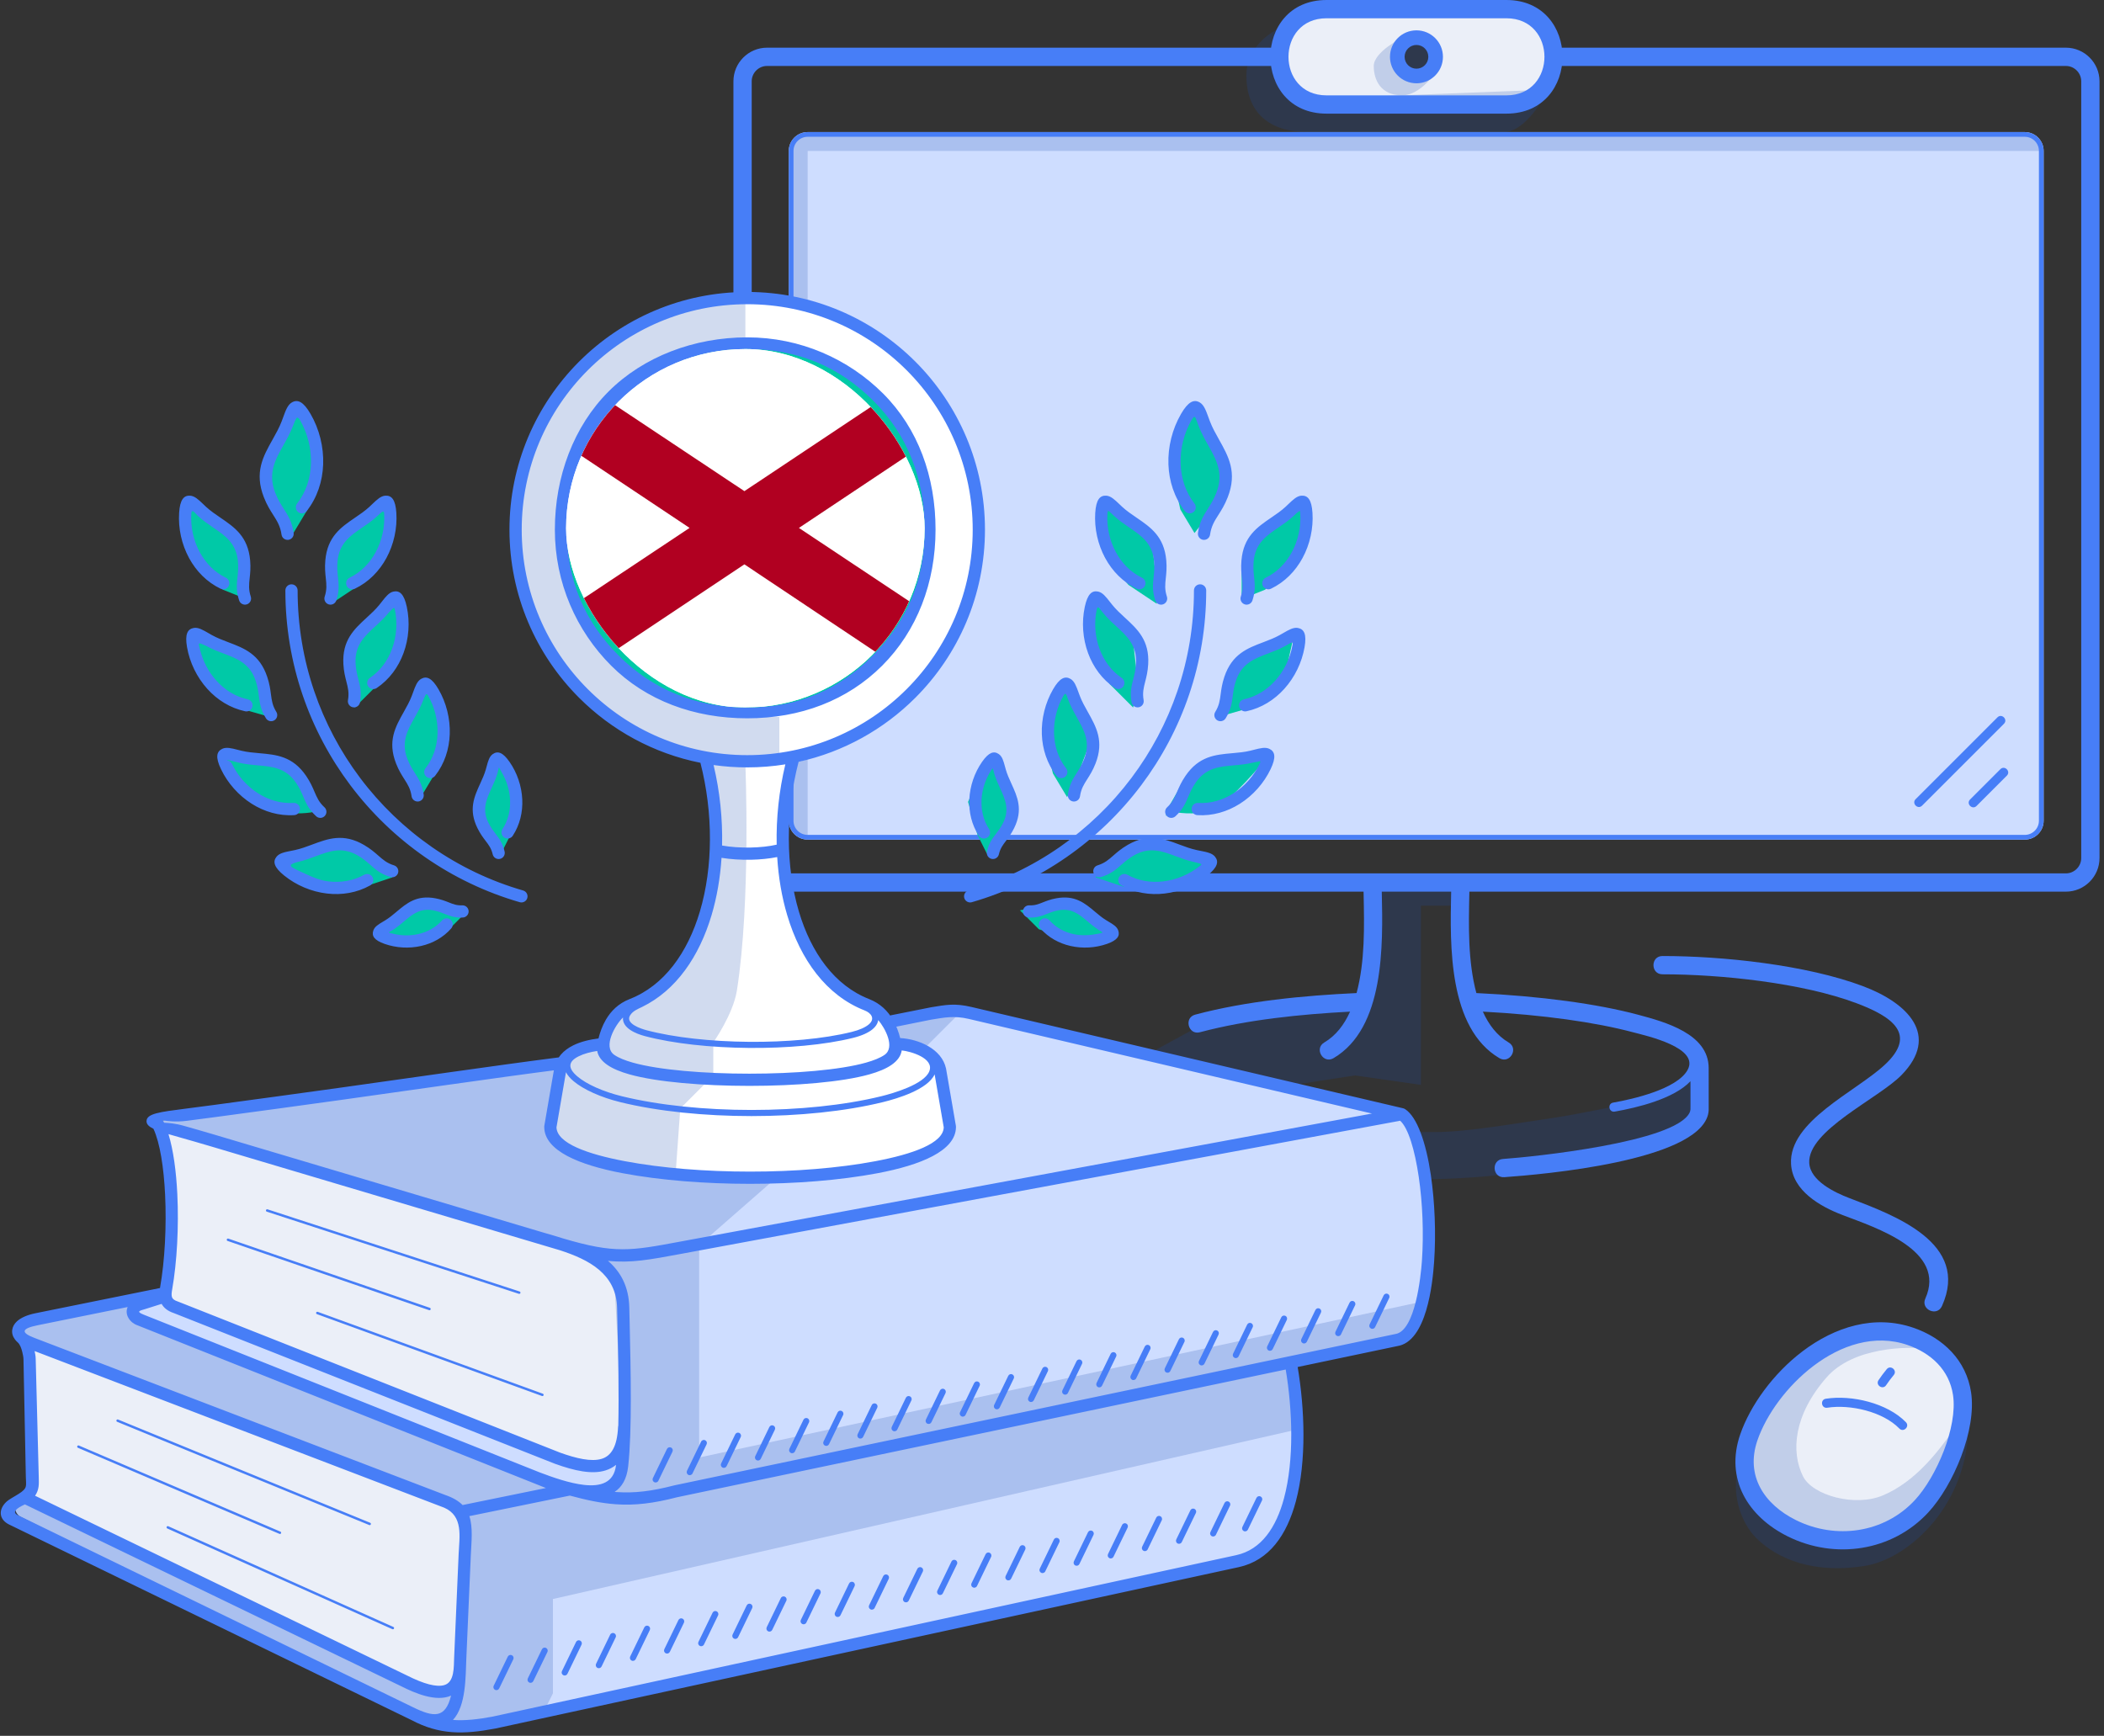<svg width="223" height="184" viewBox="0 0 223 184" fill="none" xmlns="http://www.w3.org/2000/svg">
<rect x="0" y="0" width="223" height="184" fill="#333333" stroke="none"/>
<path d="M83.602 16C83.602 14.895 84.497 14 85.602 14H214.602C215.706 14 216.602 14.895 216.602 16V87C216.602 88.105 215.706 89 214.602 89H85.602C84.497 89 83.602 88.105 83.602 87V16Z" fill="#CEDDFF"/>
<path d="M101.462 107.083C101.224 107.028 100.977 107.017 100.735 107.051L15.602 119L61.539 132.337C61.907 132.443 62.235 132.653 62.487 132.94L65.107 135.934C65.426 136.299 65.602 136.767 65.602 137.251V152.681C65.602 153.481 65.125 154.204 64.389 154.52L62.863 155.174C62.376 155.383 61.825 155.389 61.332 155.192L17.627 137.71C17.283 137.573 16.909 137.533 16.544 137.596L3.059 139.921C2.767 139.971 2.508 140.14 2.344 140.386C1.962 140.959 2.206 141.738 2.847 141.99L47.334 159.501C48.099 159.802 48.602 160.54 48.602 161.362V177.146C48.602 177.964 48.104 178.699 47.344 179.003L46.92 179.173C46.399 179.381 45.813 179.361 45.308 179.117L3.217 158.797C2.839 158.615 2.391 158.658 2.055 158.91C1.387 159.411 1.48 160.439 2.227 160.812L44.405 181.902C44.536 181.967 44.673 182.018 44.815 182.053L48.156 182.889C48.449 182.962 48.755 182.968 49.051 182.906L131.519 165.622C131.899 165.542 132.248 165.354 132.523 165.079L135.673 161.928C135.953 161.649 136.143 161.293 136.22 160.906L137.542 154.299C137.581 154.101 137.591 153.898 137.57 153.697L136.785 146.245C136.68 145.246 137.331 144.325 138.307 144.091L148.056 141.751C148.709 141.594 149.24 141.121 149.469 140.49L150.999 136.283C151.067 136.095 151.107 135.899 151.117 135.699L151.583 126.376C151.595 126.127 151.561 125.879 151.483 125.643L149.395 119.38C149.209 118.822 148.787 118.374 148.24 118.156L146.745 117.557C146.649 117.519 146.551 117.488 146.451 117.465L101.462 107.083Z" fill="#CEDDFF"/>
<path fill-rule="evenodd" clip-rule="evenodd" d="M139.602 1L136.602 2.5L135.102 7L137.102 10L141.102 11.5H160.602L164.102 8.5L164.602 4.5L162.102 1H139.602ZM148.602 4.5L150.102 4L152.102 5V7.5L149.602 8L148.102 6.5L148.602 4.5Z" fill="#EBEFF8"/>
<path d="M203.102 142L199.102 141L193.102 143L186.602 149.5L184.602 155L186.602 160L192.102 163H199.102L204.102 159.5L207.602 152.5L208.102 147L206.102 143.5L203.102 142Z" fill="#EBEFF8"/>
<path d="M16.602 119.5L17.602 123.5L18.102 131L17.602 137.5L19.102 139L60.602 155H64.102L66.102 153L65.602 137L63.102 133.5L54.602 130.5L16.602 119.5Z" fill="#EBEFF8"/>
<path d="M2.602 142L3.102 145V158V159L45.102 179H48.102L49.102 161.5L48.102 159.5L2.602 142Z" fill="#EBEFF8"/>
<g style="mix-blend-mode:multiply" opacity="0.2">
<path d="M145.602 7C145.602 5.5 148.602 4 148.602 4H151.102L152.602 7C152.602 7 150.935 9.933 148.792 10.1L164.102 9.5C164.102 9.5 162.07 13.71 159.602 14H214.602L216.102 15L216.602 16H85.602V32.5L83.602 32V16L84.602 14.5L86.102 14H138.602C134.602 14 132.102 12 132.102 8C132.102 4.5 135.602 3 135.602 3L136.102 8.5L138.602 10.5L148.602 10.108C146.367 10.108 145.602 8.5 145.602 7Z" fill="#1B49AD"/>
<path d="M85.602 89V80.5L83.602 81V87L84.602 88.5L85.602 89Z" fill="#1B49AD"/>
<path d="M150.602 96H154.602V93.5H145.602V100L144.602 106L135.102 107L127.602 108.5L122.102 111.5L137.102 115L143.602 114L150.602 115V96Z" fill="#1B49AD"/>
<path d="M177.102 116L179.602 113L180.102 118L179.102 119.5C175.268 120.667 166.602 123.2 162.602 124C158.602 124.8 153.268 125 151.102 125L150.102 120H152.102C155.602 120 161.102 119 164.602 118.5C167.402 118.1 174.102 116.667 177.102 116Z" fill="#1B49AD"/>
<path d="M193.602 146C196.402 142.8 202.102 142.667 204.602 143L200.102 140.5L193.602 142L188.602 147C187.768 148.333 185.802 151.7 184.602 154.5C183.102 158 184.602 161.5 186.102 163C187.602 164.5 191.102 167 197.602 166C202.102 165.308 208.102 160 208.602 152L208.102 151L207.102 151.5C205.435 153.833 203.102 157 199.602 158.5C196.602 159.786 192.102 158.5 191.102 156.5C189.798 153.892 190.102 150 193.602 146Z" fill="#1B49AD"/>
</g>
<path d="M83.852 16C83.852 15.034 84.635 14.25 85.602 14.25H214.602C215.568 14.25 216.352 15.034 216.352 16V87C216.352 87.966 215.568 88.75 214.602 88.75H85.602C84.635 88.75 83.852 87.966 83.852 87V16Z" stroke="#477EF7" stroke-width="0.5"/>
<path d="M199.903 146.839C199.545 147.363 198.747 146.818 199.105 146.294C199.375 145.897 199.667 145.502 199.975 145.133C200.383 144.646 201.124 145.266 200.717 145.754C200.425 146.102 200.159 146.464 199.903 146.839ZM193.664 149.222C193.037 149.319 192.889 148.366 193.517 148.269C196.251 147.841 200.03 148.728 202.001 150.753C202.444 151.209 201.752 151.882 201.308 151.427C199.558 149.628 196.088 148.843 193.664 149.222ZM190.345 161.133C194.558 163.223 199.705 162.527 202.953 159.016C205.234 156.552 207.506 151.273 206.998 147.877C206.599 145.209 204.661 143.431 202.191 142.576C198.669 141.356 195.075 142.618 192.219 144.78C189.401 146.914 187.213 149.949 186.272 152.664C184.965 156.437 186.997 159.471 190.345 161.133ZM184.448 152.036C185.505 148.986 187.937 145.596 191.054 143.237C194.452 140.664 198.658 139.31 202.819 140.752C205.977 141.846 208.406 144.207 208.913 147.597C209.508 151.574 207.045 157.434 204.369 160.326C200.541 164.462 194.467 165.335 189.49 162.866C185.248 160.761 182.811 156.763 184.448 152.036ZM176.204 103.278C174.93 103.278 174.93 101.34 176.204 101.34C182.639 101.34 191.472 102.286 197.449 104.533C202.211 106.323 205.648 109.758 201.535 113.963C199.094 116.457 191.559 119.841 191.76 123.288C191.871 125.181 194.481 126.417 195.997 126.995C200.812 128.83 208.83 131.769 205.826 138.445C205.303 139.605 203.54 138.81 204.062 137.65C206.352 132.561 198.838 130.149 195.308 128.804C192.937 127.9 189.997 126.245 189.83 123.394C189.564 118.843 196.698 115.731 199.774 112.861C203.225 109.643 200.593 107.78 196.768 106.342C191.026 104.183 182.39 103.278 176.204 103.278ZM203.72 85.398C203.27 85.848 202.585 85.163 203.035 84.713L211.71 76.038C212.16 75.588 212.845 76.272 212.395 76.723L203.72 85.398ZM209.49 85.433C209.04 85.883 208.355 85.198 208.805 84.748L212.017 81.536C212.467 81.085 213.152 81.77 212.702 82.221L209.49 85.433ZM140.594 0H159.664C167.589 0 167.589 12.046 159.664 12.046H140.594C132.669 12.046 132.669 0 140.594 0ZM150.129 3.216C151.679 3.216 152.936 4.473 152.936 6.023C152.936 7.573 151.679 8.83 150.129 8.83C148.579 8.83 147.322 7.573 147.322 6.023C147.322 4.473 148.579 3.216 150.129 3.216ZM150.129 4.766C149.435 4.766 148.872 5.329 148.872 6.023C148.872 6.717 149.435 7.28 150.129 7.28C150.824 7.28 151.386 6.717 151.386 6.023C151.386 5.329 150.824 4.766 150.129 4.766ZM159.664 1.937H140.594C135.22 1.937 135.22 10.109 140.594 10.109H159.664C165.038 10.109 165.038 1.937 159.664 1.937Z" fill="#477EF7"/>
<path d="M173.102 109.427C169.092 108.357 163.534 107.573 157.166 107.235C157.789 108.624 158.668 109.779 159.901 110.506C160.995 111.147 160.019 112.812 158.925 112.171C153.491 108.971 153.683 100.184 153.804 94.645L153.806 94.517H146.452L146.455 94.645C146.576 100.183 146.767 108.971 141.333 112.171C140.24 112.812 139.263 111.147 140.357 110.506C141.591 109.779 142.469 108.624 143.093 107.235C137.877 107.511 132.222 108.077 127.172 109.422C125.943 109.746 125.451 107.877 126.68 107.553C132.09 106.112 138.194 105.528 143.781 105.267C144.68 101.909 144.601 98.22 144.527 94.755L144.521 94.517H83.429V92.58H218.962C219.853 92.58 220.586 91.847 220.586 90.956V8.616C220.586 7.725 219.853 6.992 218.962 6.992H165.102C163.827 6.992 163.827 5.054 165.102 5.054H218.962C220.923 5.054 222.524 6.655 222.524 8.616V90.956C222.524 92.917 220.923 94.517 218.962 94.517H155.737L155.732 94.756C155.658 98.221 155.579 101.91 156.478 105.267C163.312 105.587 169.302 106.412 173.594 107.557C176.459 108.322 181.097 109.583 181.1 113.21L181.103 117.127C181.103 117.496 181.126 117.794 181.03 118.162C179.745 123.089 163.545 124.493 159.435 124.783C158.166 124.873 158.03 122.943 159.299 122.853C162.491 122.628 177.493 121.097 179.071 117.957C179.198 117.705 179.173 117.489 179.173 117.219L179.171 114.61C177.402 116.48 173.554 117.41 171.141 117.832C170.514 117.942 170.348 116.988 170.975 116.879C173.037 116.518 177.703 115.463 178.853 113.439C180.212 111.047 174.478 109.794 173.102 109.427Z" fill="#477EF7"/>
<path d="M77.735 31.907V8.616C77.735 6.655 79.336 5.054 81.297 5.054H134.719C135.994 5.054 135.994 6.992 134.719 6.992H81.297C80.405 6.992 79.672 7.725 79.672 8.616V31.907H77.735Z" fill="#477EF7"/>
<path d="M72.602 32.5L78.602 31.5L84.102 32L89.602 34L95.602 38L100.102 43.5L103.102 49.5L103.602 57.5L102.102 65.5L98.102 71.5L91.602 77.5L84.102 80.5L83.102 88V93.5L84.602 98.5L87.102 103L91.102 106L93.602 107.5L94.602 110.5H96.102L99.102 112L100.602 119.5L98.102 122.5L87.102 124.5H71.602L62.602 123L59.102 121.5L58.102 119.5L59.102 113.5L60.602 111.5L63.602 110.5L65.602 107.5L67.602 106.5L72.102 102L75.102 95.5L75.602 87.5L74.602 80.5L65.602 77L57.602 69L54.602 59.5L55.102 51.5L57.602 43.5L61.102 39.5L67.102 34.5L72.602 32.5Z" fill="white"/>
<path d="M99.102 56C99.102 67.046 90.423 76 79.102 76C67.78 76 59.102 67.046 59.102 56C59.102 44.954 67.78 36 79.102 36C90.423 36 99.102 44.954 99.102 56Z" fill="#00C9A7"/>
<path d="M49.602 96.5L45.102 95.5L41.602 97.5L40.602 99L43.102 100L47.602 98.5L49.102 97L49.602 96.5Z" fill="#00C9A7"/>
<path d="M53.102 90.5L54.102 88.5L55.102 85L53.102 80.5L52.102 81.5L50.602 86.5L53.102 90.5Z" fill="#00C9A7"/>
<path d="M44.602 73L42.102 78.5L43.602 82.5L44.602 84.5L46.102 82L47.102 78L45.602 73.5L44.602 73Z" fill="#00C9A7"/>
<path d="M37.602 75L40.102 72.5L42.602 68V64H41.602L37.602 68L37.102 72.5L37.602 75Z" fill="#00C9A7"/>
<path d="M35.102 64L38.102 62L40.602 59L41.102 53.5L39.102 54.5L35.602 57.5L35.102 62V64Z" fill="#00C9A7"/>
<path d="M31.102 56.5L32.602 54L33.602 49.5L32.602 45L31.602 43.5L30.602 44.5L28.102 50L29.102 54L31.102 56.5Z" fill="#00C9A7"/>
<path d="M26.102 63.5L23.602 62.5L20.102 58.5L19.602 54L20.102 53L24.602 56.5L26.102 60V63.5Z" fill="#00C9A7"/>
<path d="M28.602 76L25.102 75L21.602 72L20.602 67.5L22.102 68L26.602 70L28.602 76Z" fill="#00C9A7"/>
<path d="M34.102 86.5L33.602 86C32.935 86.167 31.202 86.4 29.602 86C28.002 85.6 24.935 82.167 23.602 80.5L24.602 80L30.102 81L32.102 82.5L34.102 86V86.5Z" fill="#00C9A7"/>
<path d="M41.602 93L38.602 94L32.602 93.5L30.102 91.5L32.602 90.5L36.102 89.5L39.102 90.5L41.602 93Z" fill="#00C9A7"/>
<path d="M108.102 96.5L112.602 95.5L116.102 97.5L117.102 99L114.602 100L110.102 98.5L108.602 97L108.102 96.5Z" fill="#00C9A7"/>
<path d="M104.602 90.5L103.602 88.5L102.602 85L104.602 80.5L105.602 81.5L107.102 86.5L104.602 90.5Z" fill="#00C9A7"/>
<path d="M113.102 73L115.602 78.5L114.102 82.5L113.102 84.5L111.602 82L110.602 78L112.102 73.5L113.102 73Z" fill="#00C9A7"/>
<path d="M120.102 75L117.602 72.5L115.102 68V64H116.102L120.102 68L120.602 72.5L120.102 75Z" fill="#00C9A7"/>
<path d="M122.602 64L119.602 62L117.102 59L116.602 53.5L118.602 54.5L122.102 57.5L122.602 62V64Z" fill="#00C9A7"/>
<path d="M126.602 56.5L125.102 54L124.102 49.5L125.102 45L126.102 43.5L127.102 44.5L129.602 50L128.602 54L126.602 56.5Z" fill="#00C9A7"/>
<path d="M131.602 63.5L134.102 62.5L137.602 58.5L138.102 54L137.602 53L133.102 56.5L131.602 60V63.5Z" fill="#00C9A7"/>
<path d="M129.102 76L132.602 75L136.102 72L137.102 67.5L135.602 68L131.102 70L129.102 76Z" fill="#00C9A7"/>
<path d="M123.602 86.5L124.102 86C124.768 86.167 126.502 86.4 128.102 86C129.702 85.6 132.768 82.167 134.102 80.5L133.102 80L127.602 81L125.602 82.5L123.602 86V86.5Z" fill="#00C9A7"/>
<path d="M116.102 93L119.102 94L125.102 93.5L127.602 91.5L125.102 90.5L121.602 89.5L118.602 90.5L116.102 93Z" fill="#00C9A7"/>
<g style="mix-blend-mode:multiply" opacity="0.2">
<path d="M78.999 31.5V36L71.602 37.5L65.102 41.5L61.602 46.5L59.102 53.5L59.602 60.5L62.102 66.5L66.602 72L74.102 75.5L79.602 76H82.602V80.5L78.999 81C78.999 81 79.602 95.5 78.102 105C77.704 107.515 75.602 110.5 75.602 110.5V114L72.102 117.5L71.602 124.5L70.44 124.355L70.602 125H82.102L74.102 132V154.5L150.602 138L149.102 142L136.602 144.5L137.602 151.5L58.602 169.5V179.5L57.602 181.5L49.102 183.5L44.602 182L0.602 161V159.5L2.602 159L44.602 179H48.102L49.102 161L46.602 159L2.602 142L1.602 140.5L15.602 137.5L14.102 139L24.602 143.5L61.102 158L64.602 157.5L66.102 154.5L65.102 135.5L62.602 133L16.102 119L58.602 112.5L59.39 112.988L59.602 112L63.602 110.5L65.102 107.5L69.102 105L72.602 101.5L75.602 94.5V87.5L74.602 80L69.102 78.5L61.102 73L56.102 65L54.602 57L55.102 50L59.102 42L65.102 36L72.602 32.5L78.999 31.5Z" fill="#1B49AD"/>
<path d="M97.602 111.5L101.602 107.5L100.602 107L94.102 108L94.602 110.5L97.602 111.5Z" fill="#1B49AD"/>
</g>
<path d="M148.723 117.483C148.792 117.5 148.857 117.527 148.916 117.565L148.92 117.566C150.21 118.396 151.15 121.153 151.652 124.548C152.073 127.402 152.21 130.749 152 133.759C151.834 136.12 151.199 142.223 148.086 142.692L137.539 144.906C138.281 149.312 138.497 154.854 137.344 159.155C136.396 162.69 134.53 165.416 131.296 166.119L52.484 183.233L52.464 183.236C50.787 183.549 49.33 183.712 47.928 183.611C46.399 183.5 45.042 183.081 43.695 182.373L0.995 161.616L0.994 161.617C-0.097 161.097 -0.207 160.063 0.64 159.229C0.944 158.931 1.525 158.647 2.005 158.336C2.938 157.732 2.758 157.555 2.738 156.546L2.489 144.092C2.484 143.843 2.426 143.586 2.367 143.335C2.269 142.914 2.121 142.531 1.902 142.32C1.895 142.313 1.888 142.306 1.881 142.299C1.764 142.196 1.666 142.091 1.586 141.984C1.34 141.656 1.248 141.311 1.296 140.963C1.341 140.632 1.512 140.328 1.796 140.065C2.199 139.692 2.866 139.387 3.739 139.21L16.956 136.533C16.96 136.514 16.963 136.494 16.967 136.475C17.47 133.627 17.66 129.962 17.5 126.653C17.36 123.754 16.956 121.15 16.264 119.654C15.773 119.417 15.526 119.168 15.53 118.844C15.54 118.047 16.893 117.874 19.662 117.521C20.445 117.421 21.366 117.304 22.553 117.143H22.555C27.052 116.544 31.503 115.928 35.91 115.319C42.128 114.459 52.484 112.944 59.263 112.08C59.617 112.035 59.941 112.286 59.986 112.641C60.03 112.995 59.779 113.319 59.425 113.364C52.84 114.203 42.395 115.73 36.088 116.603C31.81 117.194 27.489 117.792 22.725 118.426C21.69 118.567 20.682 118.696 19.824 118.805C18.564 118.966 17.709 118.818 17.244 118.765C17.282 118.808 17.316 118.856 17.343 118.909C17.36 118.942 17.376 118.976 17.392 119.01C17.837 119.032 18.54 119.072 19.493 119.342C20.412 119.602 21.526 119.918 22.784 120.292L57.484 130.622C57.649 130.67 57.737 130.696 57.824 130.721C58.426 130.895 59.052 131.075 59.68 131.276C65.171 132.904 66.829 132.595 72.066 131.618C72.357 131.564 72.66 131.507 72.975 131.449L145.415 118.038L102.677 108.007C101.126 107.643 100.123 107.855 98.682 108.087C98.539 108.11 94.83 108.87 94.677 108.893C93.832 109.016 93.645 107.732 94.489 107.609C94.712 107.575 98.483 106.805 98.682 106.773C100.268 106.514 101.175 106.322 102.973 106.744L148.717 117.48L148.723 117.483ZM128.253 56.672C128.202 57.026 127.874 57.273 127.519 57.222C127.165 57.172 126.919 56.844 126.969 56.489C127.138 55.312 127.554 54.659 128.028 53.914C128.319 53.456 128.636 52.959 128.915 52.246C129.726 50.173 128.921 48.74 128.068 47.223C127.698 46.563 127.319 45.89 127.026 45.119C126.973 44.979 126.914 44.818 126.859 44.664C126.669 44.145 126.615 43.977 126.296 44.529C125.488 45.924 125.074 47.573 125.134 49.191C125.19 50.694 125.657 52.166 126.6 53.374C126.82 53.655 126.77 54.062 126.489 54.282C126.207 54.502 125.8 54.452 125.58 54.17C124.46 52.736 123.905 51.001 123.84 49.236C123.771 47.377 124.247 45.482 125.174 43.879C125.932 42.57 126.541 42.301 127.156 42.657C127.601 42.914 127.814 43.5 128.076 44.223C128.125 44.356 128.175 44.495 128.239 44.662C128.493 45.331 128.85 45.966 129.2 46.589C130.206 48.38 131.157 50.072 130.123 52.718C129.803 53.534 129.447 54.094 129.119 54.609C128.727 55.225 128.383 55.765 128.253 56.672ZM105.872 90.556C105.792 90.905 105.444 91.123 105.096 91.044C104.747 90.964 104.529 90.616 104.608 90.267C104.815 89.368 105.174 88.898 105.582 88.361C105.825 88.042 106.089 87.695 106.327 87.211C107.021 85.796 106.53 84.719 106.01 83.58C105.77 83.056 105.526 82.52 105.357 81.934C105.222 81.462 105.3 81.243 104.977 81.772C104.417 82.691 104.081 83.731 104.031 84.79C103.981 85.874 104.227 86.96 104.831 87.882C105.028 88.182 104.944 88.584 104.644 88.781C104.344 88.977 103.942 88.893 103.746 88.593C102.985 87.432 102.675 86.078 102.737 84.735C102.803 83.319 103.283 81.913 104.086 80.76C104.799 79.736 105.341 79.572 105.863 79.935C106.227 80.189 106.356 80.662 106.514 81.245C106.546 81.366 106.581 81.492 106.606 81.579C106.753 82.092 106.972 82.572 107.187 83.042C107.838 84.468 108.453 85.815 107.488 87.779C107.188 88.39 106.888 88.785 106.612 89.147C106.294 89.565 106.016 89.931 105.872 90.556ZM114.468 84.406C114.418 84.761 114.089 85.007 113.735 84.957C113.38 84.906 113.134 84.578 113.184 84.224C113.336 83.169 113.707 82.586 114.13 81.922C114.385 81.521 114.662 81.086 114.906 80.463C115.608 78.668 114.906 77.419 114.163 76.097C113.835 75.513 113.5 74.916 113.239 74.23C113.193 74.109 113.141 73.966 113.091 73.829C113.044 73.698 112.957 73.332 112.732 73.721C112.026 74.939 111.665 76.38 111.717 77.793C111.766 79.104 112.173 80.387 112.995 81.439C113.215 81.721 113.165 82.127 112.883 82.347C112.601 82.567 112.195 82.517 111.975 82.236C110.976 80.957 110.482 79.41 110.423 77.839C110.362 76.184 110.785 74.497 111.611 73.071C112.307 71.868 112.878 71.626 113.463 71.965C113.879 72.206 114.072 72.735 114.308 73.387C114.351 73.503 114.395 73.624 114.451 73.773C114.673 74.358 114.987 74.916 115.295 75.463C116.192 77.059 117.039 78.568 116.113 80.935C115.829 81.661 115.512 82.159 115.221 82.617C114.88 83.153 114.581 83.623 114.468 84.406ZM121.212 74.223C121.273 74.576 121.037 74.912 120.684 74.974C120.331 75.035 119.995 74.799 119.933 74.446C119.75 73.399 119.922 72.73 120.117 71.966C120.236 71.505 120.364 71.004 120.402 70.339C120.512 68.413 119.457 67.444 118.34 66.418C117.846 65.964 117.341 65.5 116.882 64.931C116.82 64.855 116.716 64.722 116.616 64.594C116.534 64.489 116.334 64.166 116.242 64.604C115.95 65.981 116.054 67.462 116.543 68.789C116.996 70.021 117.781 71.115 118.888 71.858C119.185 72.057 119.264 72.459 119.065 72.756C118.866 73.053 118.464 73.132 118.167 72.933C116.819 72.028 115.868 70.711 115.325 69.236C114.753 67.683 114.631 65.948 114.973 64.335C115.262 62.974 115.73 62.567 116.391 62.708C116.86 62.807 117.208 63.251 117.636 63.798C117.702 63.882 117.772 63.971 117.891 64.119C118.286 64.608 118.757 65.04 119.218 65.464C120.566 66.703 121.841 67.873 121.696 70.41C121.651 71.191 121.505 71.761 121.371 72.286C121.213 72.9 121.075 73.44 121.212 74.223ZM123.679 63.246C123.79 63.587 123.603 63.953 123.263 64.063C122.922 64.174 122.557 63.988 122.446 63.647C122.113 62.635 122.187 61.949 122.27 61.168C122.321 60.695 122.376 60.181 122.318 59.515C122.15 57.594 120.967 56.788 119.715 55.934C119.165 55.558 118.602 55.175 118.06 54.672C117.877 54.502 117.81 54.439 117.747 54.379C117.521 54.187 117.406 53.991 117.377 54.439C117.286 55.846 117.601 57.297 118.275 58.538C118.901 59.692 119.836 60.662 121.039 61.239C121.361 61.393 121.498 61.779 121.344 62.101C121.19 62.424 120.803 62.56 120.481 62.406C119.018 61.704 117.888 60.538 117.139 59.157C116.348 57.7 115.977 56.001 116.083 54.358C116.173 52.969 116.577 52.499 117.251 52.542C117.732 52.573 118.139 52.962 118.64 53.44C118.772 53.566 118.909 53.697 118.938 53.724C119.393 54.145 119.925 54.508 120.446 54.863C121.96 55.896 123.39 56.872 123.612 59.403C123.68 60.18 123.617 60.766 123.559 61.305C123.491 61.938 123.432 62.494 123.679 63.246ZM132.744 63.647C132.633 63.988 132.268 64.174 131.927 64.063C131.587 63.953 131.4 63.587 131.511 63.246C131.758 62.494 131.699 61.938 131.631 61.305C131.573 60.766 131.511 60.18 131.579 59.403C131.8 56.872 133.23 55.896 134.744 54.863C135.265 54.508 135.798 54.145 136.252 53.724C136.282 53.696 136.418 53.566 136.55 53.44C137.051 52.962 137.458 52.573 137.939 52.542C138.613 52.499 139.017 52.969 139.107 54.358C139.213 56.001 138.842 57.7 138.051 59.157C137.302 60.538 136.172 61.704 134.709 62.406C134.387 62.56 134 62.424 133.846 62.101C133.692 61.779 133.829 61.393 134.151 61.239C135.354 60.662 136.289 59.692 136.915 58.538C137.589 57.297 137.904 55.846 137.813 54.439C137.784 53.991 137.784 54.158 137.443 54.379C137.38 54.439 137.312 54.503 137.13 54.672C136.588 55.175 136.025 55.558 135.475 55.934C134.223 56.788 133.04 57.594 132.872 59.515C132.814 60.181 132.869 60.695 132.92 61.168C133.003 61.949 133.077 62.635 132.744 63.647ZM129.904 76.143C129.716 76.447 129.317 76.541 129.013 76.353C128.709 76.165 128.615 75.767 128.803 75.463C129.218 74.792 129.29 74.237 129.373 73.605C129.443 73.07 129.519 72.489 129.769 71.744C130.578 69.333 132.197 68.72 133.91 68.071C134.492 67.851 135.086 67.626 135.64 67.316C135.8 67.226 135.9 67.168 135.997 67.112C136.597 66.764 137.084 66.481 137.555 66.563C138.223 66.679 138.507 67.231 138.269 68.6C137.986 70.225 137.229 71.791 136.12 73.021C135.066 74.189 133.694 75.058 132.106 75.397C131.756 75.472 131.412 75.248 131.338 74.898C131.263 74.547 131.487 74.203 131.838 74.129C133.142 73.85 134.277 73.127 135.156 72.153C136.103 71.103 136.749 69.767 136.99 68.382C137.067 67.942 136.93 68.125 136.646 68.233C136.51 68.312 136.367 68.395 136.274 68.447C135.643 68.8 134.998 69.045 134.367 69.284C132.949 69.821 131.61 70.328 130.997 72.155C130.786 72.783 130.718 73.299 130.657 73.772C130.555 74.551 130.466 75.234 129.904 76.143ZM124.58 86.528C124.316 86.77 123.906 86.753 123.664 86.49C123.422 86.226 123.439 85.816 123.702 85.574C124.284 85.039 124.504 84.526 124.754 83.941C124.966 83.445 125.196 82.905 125.64 82.254C127.071 80.153 128.795 80 130.62 79.839C131.248 79.784 131.89 79.727 132.49 79.582C132.666 79.54 132.78 79.51 132.889 79.482C133.56 79.31 134.104 79.17 134.538 79.377C135.147 79.669 135.27 80.276 134.671 81.53C133.959 83.017 132.806 84.32 131.406 85.203C130.076 86.042 128.521 86.508 126.903 86.406C126.545 86.383 126.274 86.075 126.296 85.718C126.319 85.361 126.627 85.089 126.984 85.112C128.317 85.196 129.607 84.807 130.716 84.107C131.912 83.353 132.896 82.241 133.503 80.972C133.718 80.519 133.51 80.731 132.794 80.841C132.073 81.014 131.395 81.074 130.731 81.133C129.221 81.266 127.795 81.392 126.71 82.985C126.338 83.532 126.134 84.009 125.946 84.448C125.637 85.172 125.366 85.806 124.58 86.528ZM116.707 92.966C116.365 93.069 116.004 92.876 115.9 92.534C115.797 92.192 115.99 91.831 116.332 91.728C117.08 91.499 117.502 91.128 117.982 90.706C118.385 90.352 118.823 89.967 119.51 89.567C121.704 88.29 123.325 88.896 125.041 89.538C125.622 89.755 126.216 89.977 126.842 90.11C126.949 90.133 127.1 90.163 127.243 90.191C127.924 90.325 128.475 90.433 128.779 90.81C129.203 91.335 129.052 91.937 127.969 92.81C126.686 93.845 125.084 94.523 123.438 94.716C121.879 94.9 120.276 94.649 118.859 93.857C118.547 93.684 118.434 93.29 118.608 92.977C118.782 92.665 119.176 92.552 119.489 92.726C120.654 93.376 121.986 93.581 123.291 93.428C124.695 93.263 126.062 92.684 127.157 91.8C127.526 91.56 127.292 91.57 126.573 91.379C125.87 91.229 125.223 90.987 124.589 90.751C123.169 90.22 121.827 89.718 120.159 90.689C119.593 91.018 119.2 91.363 118.839 91.68C118.251 92.198 117.735 92.651 116.707 92.966ZM109.041 97.26C108.684 97.245 108.407 96.943 108.422 96.586C108.438 96.228 108.74 95.951 109.097 95.967C109.677 95.993 110.064 95.839 110.505 95.664C110.898 95.507 111.326 95.337 111.937 95.223C113.931 94.851 114.978 95.734 116.086 96.668C116.444 96.969 116.81 97.277 117.231 97.536C117.372 97.623 117.437 97.662 117.498 97.698C117.984 97.987 118.378 98.222 118.519 98.625C118.722 99.207 118.437 99.667 117.321 100.057C116.094 100.486 114.726 100.565 113.454 100.273C112.243 99.996 111.114 99.382 110.267 98.415C110.032 98.146 110.059 97.737 110.328 97.501C110.597 97.266 111.006 97.293 111.241 97.562C111.897 98.312 112.784 98.79 113.743 99.01C114.625 99.213 115.553 99.148 116.439 98.972C117.099 98.841 116.854 98.853 116.339 98.505C115.952 98.245 115.6 97.948 115.254 97.657C114.387 96.926 113.568 96.236 112.171 96.497C111.682 96.588 111.317 96.733 110.981 96.867C110.402 97.097 109.893 97.299 109.041 97.26ZM126.546 62.587C126.546 62.229 126.837 61.938 127.196 61.938C127.554 61.938 127.845 62.229 127.845 62.587C127.845 70.331 125.283 77.479 120.961 83.231C116.536 89.119 110.263 93.541 103.002 95.636C102.659 95.734 102.301 95.535 102.203 95.192C102.105 94.849 102.304 94.491 102.647 94.393C109.631 92.377 115.666 88.122 119.926 82.455C124.083 76.924 126.546 70.044 126.546 62.587ZM31.122 56.489C31.173 56.844 30.926 57.172 30.572 57.222C30.217 57.273 29.889 57.026 29.839 56.672C29.709 55.765 29.364 55.225 28.973 54.609C28.645 54.094 28.288 53.534 27.969 52.718C26.934 50.072 27.885 48.38 28.892 46.589C29.241 45.967 29.598 45.331 29.853 44.662C29.916 44.495 29.967 44.356 30.015 44.223C30.277 43.501 30.491 42.914 30.935 42.657C31.55 42.301 32.16 42.57 32.917 43.879C33.845 45.482 34.32 47.377 34.251 49.236C34.186 51.001 33.632 52.736 32.511 54.17C32.291 54.452 31.884 54.502 31.603 54.282C31.321 54.062 31.271 53.655 31.491 53.374C32.435 52.166 32.902 50.694 32.957 49.191C33.017 47.573 32.603 45.924 31.796 44.529C31.442 44.001 31.393 44.332 31.065 45.119C30.772 45.89 30.394 46.564 30.023 47.223C29.171 48.74 28.365 50.173 29.176 52.246C29.455 52.959 29.772 53.456 30.063 53.914C30.537 54.659 30.953 55.312 31.122 56.489ZM53.483 90.267C53.563 90.616 53.345 90.964 52.996 91.044C52.647 91.124 52.299 90.905 52.219 90.556C52.075 89.931 51.797 89.565 51.479 89.148C51.203 88.785 50.903 88.39 50.603 87.779C49.638 85.815 50.254 84.468 50.904 83.042C51.119 82.572 51.338 82.092 51.486 81.579C51.511 81.492 51.545 81.366 51.578 81.246C51.736 80.662 51.864 80.189 52.228 79.935C52.75 79.572 53.292 79.736 54.005 80.76C54.808 81.913 55.288 83.319 55.354 84.735C55.417 86.078 55.106 87.432 54.346 88.593C54.15 88.893 53.748 88.977 53.448 88.781C53.148 88.584 53.064 88.182 53.26 87.882C53.864 86.96 54.111 85.874 54.06 84.79C54.012 83.757 53.694 82.727 53.159 81.839C52.765 81.185 52.947 81.193 52.734 81.934C52.565 82.521 52.321 83.056 52.082 83.58C51.561 84.719 51.07 85.796 51.765 87.211C52.003 87.695 52.267 88.042 52.509 88.361C52.918 88.898 53.276 89.368 53.483 90.267ZM44.907 84.224C44.957 84.578 44.711 84.906 44.356 84.957C44.002 85.007 43.674 84.761 43.623 84.406C43.511 83.623 43.212 83.153 42.87 82.617C42.579 82.159 42.262 81.661 41.978 80.935C41.052 78.567 41.9 77.059 42.797 75.463C43.104 74.916 43.418 74.357 43.64 73.773C43.697 73.624 43.741 73.503 43.783 73.387C44.02 72.735 44.212 72.206 44.628 71.965C45.213 71.626 45.784 71.868 46.481 73.071C47.306 74.497 47.73 76.184 47.668 77.839C47.61 79.41 47.116 80.957 46.117 82.236C45.897 82.517 45.49 82.567 45.208 82.347C44.927 82.127 44.877 81.721 45.097 81.439C45.919 80.387 46.325 79.104 46.374 77.793C46.427 76.38 46.065 74.94 45.359 73.721C45.159 73.353 45.064 73.768 44.853 74.23C44.592 74.916 44.256 75.513 43.928 76.097C43.185 77.419 42.484 78.668 43.186 80.463C43.429 81.086 43.707 81.521 43.961 81.922C44.385 82.586 44.756 83.169 44.907 84.224ZM38.158 74.446C38.097 74.799 37.76 75.035 37.407 74.974C37.054 74.912 36.818 74.576 36.88 74.223C37.017 73.44 36.878 72.901 36.721 72.286C36.586 71.761 36.44 71.191 36.395 70.41C36.251 67.873 37.525 66.703 38.873 65.464C39.334 65.04 39.806 64.608 40.2 64.12C40.32 63.971 40.389 63.883 40.455 63.798C40.883 63.251 41.231 62.807 41.7 62.708C42.362 62.568 42.83 62.975 43.118 64.335C43.46 65.948 43.339 67.683 42.766 69.236C42.223 70.711 41.272 72.028 39.924 72.934C39.627 73.133 39.225 73.053 39.026 72.756C38.827 72.459 38.906 72.057 39.203 71.858C40.31 71.115 41.095 70.021 41.548 68.79C42.038 67.462 42.141 65.981 41.849 64.604C41.791 64.218 41.554 64.611 41.209 64.931C40.75 65.501 40.245 65.964 39.751 66.418C38.634 67.444 37.579 68.413 37.689 70.339C37.727 71.004 37.856 71.505 37.974 71.966C38.17 72.73 38.341 73.399 38.158 74.446ZM35.645 63.647C35.535 63.988 35.169 64.174 34.828 64.063C34.488 63.953 34.302 63.587 34.412 63.246C34.66 62.494 34.6 61.939 34.532 61.305C34.474 60.766 34.412 60.18 34.48 59.404C34.702 56.872 36.132 55.896 37.645 54.864C38.166 54.508 38.699 54.145 39.153 53.724C39.182 53.697 39.319 53.566 39.451 53.44C39.952 52.962 40.359 52.574 40.84 52.542C41.514 52.499 41.918 52.969 42.008 54.358C42.114 56.001 41.744 57.7 40.953 59.157C40.203 60.538 39.074 61.704 37.61 62.406C37.288 62.56 36.902 62.424 36.748 62.102C36.593 61.779 36.73 61.393 37.052 61.239C38.255 60.662 39.19 59.692 39.816 58.538C40.49 57.297 40.805 55.846 40.714 54.439C40.697 53.996 40.411 54.324 40.031 54.672C39.489 55.175 38.927 55.559 38.376 55.934C37.124 56.788 35.942 57.595 35.774 59.515C35.715 60.181 35.77 60.696 35.821 61.168C35.905 61.95 35.978 62.635 35.645 63.647ZM26.58 63.246C26.691 63.587 26.505 63.953 26.164 64.063C25.824 64.174 25.458 63.988 25.347 63.647C25.015 62.635 25.088 61.949 25.172 61.168C25.222 60.696 25.277 60.181 25.219 59.515C25.051 57.594 23.868 56.788 22.616 55.934C22.066 55.558 21.504 55.175 20.961 54.672C20.704 54.431 20.317 53.848 20.279 54.439C20.188 55.846 20.503 57.297 21.176 58.538C21.803 59.692 22.737 60.662 23.941 61.239C24.263 61.393 24.399 61.779 24.245 62.102C24.091 62.424 23.705 62.56 23.382 62.406C21.919 61.704 20.79 60.538 20.04 59.157C19.249 57.7 18.879 56.001 18.985 54.358C19.074 52.969 19.479 52.499 20.152 52.542C20.633 52.574 21.04 52.962 21.541 53.44C21.673 53.566 21.81 53.696 21.839 53.724C22.294 54.145 22.826 54.508 23.347 54.864C24.861 55.896 26.291 56.872 26.513 59.403C26.581 60.18 26.518 60.766 26.46 61.305C26.392 61.939 26.333 62.494 26.58 63.246ZM29.289 75.463C29.477 75.767 29.382 76.165 29.078 76.353C28.774 76.541 28.375 76.447 28.188 76.143C27.626 75.235 27.536 74.551 27.435 73.772C27.373 73.299 27.305 72.783 27.095 72.155C26.481 70.328 25.142 69.821 23.725 69.284C23.093 69.045 22.448 68.801 21.817 68.447C20.939 68.065 20.998 68.066 21.221 68.94C21.522 70.123 22.117 71.245 22.936 72.153C23.814 73.127 24.949 73.85 26.254 74.129C26.604 74.203 26.828 74.547 26.753 74.898C26.679 75.248 26.335 75.472 25.985 75.397C24.397 75.058 23.025 74.189 21.972 73.021C20.863 71.791 20.105 70.225 19.822 68.6C19.584 67.231 19.869 66.679 20.536 66.563C21.008 66.481 21.494 66.764 22.095 67.112C22.191 67.168 22.291 67.226 22.451 67.316C23.006 67.626 23.6 67.851 24.181 68.071C25.894 68.72 27.513 69.333 28.322 71.744C28.573 72.489 28.648 73.07 28.718 73.605C28.801 74.237 28.873 74.792 29.289 75.463ZM34.389 85.574C34.653 85.816 34.67 86.226 34.427 86.49C34.185 86.753 33.775 86.77 33.511 86.528C32.726 85.806 32.454 85.172 32.145 84.448C31.958 84.009 31.754 83.532 31.381 82.985C30.297 81.392 28.87 81.266 27.36 81.133C26.696 81.074 26.018 81.014 25.297 80.841C25.193 80.815 25.034 80.775 24.882 80.736C24.462 80.628 24.121 80.54 24.111 80.544C23.969 80.613 24.4 80.579 24.588 80.972C25.195 82.241 26.179 83.353 27.375 84.107C28.485 84.807 29.774 85.196 31.107 85.112C31.465 85.089 31.772 85.361 31.795 85.718C31.817 86.075 31.546 86.383 31.189 86.405C29.57 86.508 28.015 86.042 26.685 85.203C25.285 84.32 24.132 83.017 23.421 81.53C22.821 80.276 22.944 79.669 23.553 79.377C23.987 79.17 24.531 79.31 25.202 79.482C25.311 79.51 25.425 79.54 25.602 79.582C26.202 79.727 26.843 79.784 27.472 79.839C29.296 80 31.02 80.153 32.452 82.254C32.895 82.905 33.126 83.445 33.338 83.941C33.588 84.526 33.807 85.039 34.389 85.574ZM41.76 91.728C42.101 91.831 42.294 92.192 42.191 92.534C42.087 92.876 41.726 93.069 41.384 92.966C40.357 92.651 39.84 92.198 39.252 91.68C38.891 91.363 38.498 91.018 37.932 90.689C36.264 89.718 34.922 90.22 33.502 90.751C32.869 90.987 32.221 91.229 31.518 91.379C30.536 91.648 30.63 91.83 31.571 92.261C32.618 92.74 33.657 93.293 34.8 93.428C36.106 93.581 37.438 93.376 38.603 92.726C38.915 92.552 39.309 92.665 39.483 92.977C39.657 93.29 39.544 93.684 39.232 93.857C37.815 94.649 36.212 94.9 34.653 94.716C33.008 94.523 31.405 93.845 30.122 92.81C29.04 91.937 28.888 91.335 29.312 90.81C29.616 90.433 30.168 90.325 30.848 90.191C30.992 90.163 31.142 90.133 31.249 90.11C31.875 89.977 32.469 89.755 33.051 89.538C34.766 88.896 36.387 88.29 38.582 89.567C39.268 89.967 39.706 90.352 40.109 90.706C40.59 91.128 41.011 91.499 41.76 91.728ZM48.994 95.967C49.351 95.951 49.654 96.228 49.669 96.586C49.684 96.943 49.407 97.245 49.05 97.26C48.198 97.299 47.69 97.097 47.11 96.867C46.774 96.733 46.409 96.588 45.921 96.497C44.523 96.236 43.704 96.926 42.837 97.657C42.516 97.928 42.189 98.203 41.834 98.449C41.213 98.881 40.829 98.815 41.947 99.039C42.736 99.197 43.565 99.19 44.348 99.01C45.307 98.79 46.194 98.312 46.85 97.562C47.086 97.293 47.495 97.266 47.764 97.501C48.032 97.737 48.06 98.146 47.824 98.415C46.977 99.382 45.849 99.996 44.638 100.273C43.365 100.565 41.997 100.486 40.77 100.057C39.654 99.667 39.369 99.206 39.572 98.625C39.713 98.222 40.108 97.987 40.593 97.698C40.654 97.662 40.719 97.623 40.861 97.536C41.282 97.277 41.647 96.969 42.005 96.668C43.113 95.734 44.161 94.851 46.154 95.223C46.765 95.337 47.193 95.507 47.587 95.664C48.028 95.839 48.414 95.993 48.994 95.967ZM30.246 62.587C30.246 62.229 30.537 61.938 30.896 61.938C31.255 61.938 31.545 62.229 31.545 62.587C31.545 70.044 34.009 76.924 38.166 82.455C42.425 88.122 48.46 92.377 55.444 94.393C55.787 94.491 55.986 94.849 55.888 95.192C55.79 95.535 55.432 95.734 55.089 95.636C47.828 93.54 41.556 89.119 37.131 83.231C32.808 77.479 30.246 70.331 30.246 62.587ZM66.787 107.624C66.23 108.493 67.93 109.048 68.507 109.202C74.419 110.771 84.31 110.863 90.264 109.387C91.096 109.181 91.705 108.906 92.075 108.597C92.788 107.999 92.351 107.385 91.644 107.11C87.575 105.521 84.842 101.732 83.434 97.007C82.861 95.083 82.508 93.002 82.374 90.85C81.539 91.019 80.581 91.113 79.617 91.134C78.526 91.157 77.421 91.088 76.474 90.931C76.335 93.053 75.984 95.107 75.418 97.007C74.109 101.4 71.654 104.985 68.045 106.743C67.573 106.973 67.09 107.152 66.787 107.624ZM93.083 108.129C93.077 108.17 93.07 108.211 93.06 108.252C92.987 108.554 92.795 108.839 92.491 109.094C92.049 109.464 91.35 109.786 90.419 110.017C84.366 111.517 74.353 111.424 68.343 109.828C67.463 109.595 65.921 109.003 66.031 107.854C65.186 108.656 63.877 110.965 65.106 111.817C65.566 112.136 66.246 112.408 67.073 112.641C72.628 114.202 86.231 114.202 91.786 112.641C92.613 112.408 93.293 112.136 93.753 111.817C94.912 111.013 93.798 108.962 93.083 108.129ZM76.531 89.628C77.429 89.79 78.514 89.863 79.591 89.84C80.561 89.819 81.519 89.719 82.319 89.536C82.259 86.722 82.566 83.821 83.238 81.023C81.922 81.236 80.572 81.346 79.196 81.346C77.986 81.346 76.796 81.261 75.631 81.096C76.299 83.901 76.599 86.809 76.531 89.628ZM63.432 110.078C63.593 109.437 63.836 108.74 64.221 108.082C64.751 107.179 65.54 106.369 66.736 105.902C70.397 104.473 72.877 100.994 74.175 96.636C75.583 91.911 75.6 86.172 74.236 80.858C69.267 79.866 64.825 77.413 61.378 73.966C56.818 69.406 53.997 63.106 53.997 56.147C53.997 49.189 56.818 42.889 61.378 38.329C65.938 33.769 72.238 30.948 79.196 30.948C86.155 30.948 92.454 33.769 97.015 38.329C101.575 42.889 104.395 49.189 104.395 56.147C104.395 63.106 101.575 69.406 97.015 73.966C93.68 77.3 89.415 79.705 84.642 80.756C83.252 86.099 83.26 91.88 84.677 96.636C85.975 100.994 88.455 104.473 92.116 105.902C93.312 106.369 94.101 107.179 94.631 108.082C95.008 108.726 95.249 109.408 95.409 110.037C97.354 110.143 99.817 111.167 100.269 113.269L100.274 113.295L101.313 119.335L101.321 119.441L101.321 119.478C101.298 121.995 97.581 123.501 93.01 124.364C85.068 125.863 73.937 125.863 65.995 124.364C61.425 123.501 57.708 121.996 57.685 119.478L57.685 119.441L57.692 119.335L58.731 113.295L58.734 113.282C58.962 112.093 59.739 111.315 60.755 110.81C61.556 110.412 62.506 110.194 63.432 110.078ZM99.06 113.885C98.322 115.495 95.115 116.451 93.573 116.829C85.55 118.8 73.763 118.8 65.74 116.829C63.705 116.33 61.837 115.497 60.777 114.595C60.421 114.292 60.15 113.976 59.986 113.656L58.98 119.501C59.037 121.193 62.267 122.341 66.234 123.09C74.016 124.56 84.989 124.56 92.772 123.09C96.739 122.341 99.969 121.193 100.026 119.501L99.06 113.885ZM61.196 114.103C62.18 114.941 63.949 115.722 65.895 116.2C73.809 118.144 85.504 118.144 93.419 116.2C94.687 115.889 97.931 114.943 98.491 113.572C99.061 112.177 96.521 111.441 95.573 111.347C95.483 111.952 95.099 112.459 94.489 112.882C93.903 113.289 93.093 113.62 92.136 113.889C86.365 115.511 72.494 115.511 66.723 113.889C65.766 113.62 64.956 113.289 64.37 112.882C63.779 112.472 63.4 111.983 63.295 111.403C62.596 111.509 61.906 111.685 61.329 111.972C60.183 112.541 60.182 113.24 61.196 114.103ZM79.196 37C73.746 37 69.571 38.928 65.999 42.5C62.428 46.072 60.08 50.697 60.08 56.147C60.08 61.598 62.008 65.928 65.58 69.5C69.152 73.072 73.746 75 79.196 75C84.647 75 88.928 73.072 92.499 69.5C96.071 65.928 97.999 61.598 97.999 56.147C97.999 50.697 96.152 46.072 92.58 42.5C89.008 38.928 84.647 37 79.196 37ZM64.499 41.5C68.189 37.811 73.567 35.76 79.196 35.76C84.826 35.76 89.923 38.042 93.612 41.731C97.302 45.421 99.157 50.517 99.157 56.147C99.157 61.777 97.189 66.874 93.499 70.563C89.81 74.253 84.826 76.143 79.196 76.143C73.567 76.143 68.47 74.253 64.78 70.563C61.091 66.874 58.809 61.777 58.809 56.147C58.809 50.518 60.81 45.19 64.499 41.5ZM79.196 32.247C72.596 32.247 66.621 34.922 62.296 39.247C57.971 43.572 55.296 49.547 55.296 56.147C55.296 62.747 57.971 68.722 62.296 73.047C66.621 77.372 72.596 80.047 79.196 80.047C85.796 80.047 91.771 77.372 96.096 73.047C100.421 68.722 103.096 62.747 103.096 56.147C103.096 49.547 100.421 43.572 96.096 39.247C91.771 34.922 85.796 32.247 79.196 32.247ZM49.029 159.538L57.863 157.733C56.698 157.268 55.533 156.804 54.371 156.341L14.564 140.483C13.789 140.218 13.169 139.361 13.531 138.547L3.992 140.479C2.263 140.829 2.182 141.259 3.633 141.814L47.174 158.465C48.012 158.752 48.608 159.111 49.029 159.538ZM60.398 158.536L49.746 160.713C50.147 161.901 49.96 163.515 49.905 164.781L49.427 175.784C49.342 177.727 49.414 180.805 48.011 182.316L48.019 182.317C49.296 182.409 50.647 182.257 52.21 181.966L52.21 181.965L131.022 164.85C133.692 164.27 135.264 161.904 136.09 158.82C137.188 154.726 136.981 149.418 136.271 145.172L71.757 158.713C69.231 159.368 67.284 159.595 65.28 159.455C63.761 159.349 62.228 159.034 60.398 158.536ZM33.588 139.301C33.521 139.277 33.486 139.203 33.511 139.135C33.535 139.068 33.609 139.033 33.677 139.058L57.534 147.736C57.601 147.76 57.636 147.835 57.611 147.902C57.587 147.969 57.513 148.004 57.446 147.979L33.588 139.301ZM24.119 131.541C24.051 131.518 24.015 131.444 24.038 131.376C24.061 131.309 24.135 131.272 24.203 131.296L45.563 138.634C45.63 138.658 45.666 138.732 45.643 138.799C45.62 138.867 45.546 138.903 45.478 138.88L24.119 131.541ZM28.276 128.439C28.208 128.417 28.171 128.343 28.193 128.275C28.215 128.207 28.288 128.17 28.356 128.192L55.074 136.9C55.142 136.923 55.18 136.996 55.158 137.064C55.135 137.132 55.062 137.169 54.994 137.147L28.276 128.439ZM132.26 162.147C132.182 162.308 131.988 162.376 131.827 162.298C131.666 162.22 131.598 162.027 131.676 161.866L133.171 158.777C133.249 158.616 133.443 158.548 133.604 158.626C133.765 158.704 133.833 158.897 133.755 159.058L132.26 162.147ZM128.873 162.689C128.795 162.85 128.601 162.918 128.44 162.84C128.279 162.763 128.211 162.569 128.289 162.408L129.784 159.319C129.862 159.158 130.056 159.09 130.217 159.168C130.378 159.246 130.446 159.439 130.368 159.6L128.873 162.689ZM125.255 163.465C125.177 163.626 124.984 163.694 124.823 163.616C124.662 163.538 124.594 163.344 124.672 163.183L126.167 160.095C126.245 159.933 126.438 159.866 126.6 159.944C126.761 160.021 126.828 160.215 126.75 160.376L125.255 163.465ZM121.638 164.24C121.56 164.402 121.366 164.469 121.205 164.391C121.044 164.314 120.977 164.12 121.054 163.959L122.55 160.87C122.627 160.709 122.821 160.641 122.982 160.719C123.143 160.797 123.211 160.991 123.133 161.152L121.638 164.24ZM118.02 165.016C117.943 165.177 117.749 165.245 117.588 165.167C117.427 165.089 117.359 164.896 117.437 164.735L118.932 161.646C119.01 161.485 119.204 161.417 119.365 161.495C119.526 161.572 119.593 161.766 119.516 161.927L118.02 165.016ZM114.403 165.792C114.325 165.953 114.132 166.02 113.971 165.943C113.809 165.865 113.742 165.671 113.82 165.51L115.315 162.421C115.393 162.26 115.586 162.193 115.747 162.27C115.909 162.348 115.976 162.542 115.898 162.703L114.403 165.792ZM110.786 166.567C110.708 166.728 110.514 166.796 110.353 166.718C110.192 166.64 110.124 166.447 110.202 166.286L111.697 163.197C111.775 163.036 111.969 162.968 112.13 163.046C112.291 163.124 112.359 163.317 112.281 163.478L110.786 166.567ZM107.168 167.343C107.091 167.504 106.897 167.572 106.736 167.494C106.575 167.416 106.507 167.222 106.585 167.061L108.08 163.972C108.158 163.811 108.352 163.744 108.513 163.822C108.674 163.899 108.741 164.093 108.664 164.254L107.168 167.343ZM103.551 168.118C103.473 168.28 103.279 168.347 103.118 168.269C102.957 168.192 102.89 167.998 102.967 167.837L104.463 164.748C104.54 164.587 104.734 164.519 104.895 164.597C105.056 164.675 105.124 164.869 105.046 165.03L103.551 168.118ZM99.933 168.894C99.856 169.055 99.662 169.123 99.501 169.045C99.34 168.967 99.272 168.774 99.35 168.612L100.845 165.524C100.923 165.363 101.117 165.295 101.278 165.373C101.439 165.45 101.507 165.644 101.429 165.805L99.933 168.894ZM96.316 169.67C96.238 169.831 96.045 169.898 95.884 169.821C95.722 169.743 95.655 169.549 95.733 169.388L97.228 166.299C97.306 166.138 97.499 166.071 97.66 166.148C97.822 166.226 97.889 166.42 97.811 166.581L96.316 169.67ZM92.699 170.445C92.621 170.606 92.427 170.674 92.266 170.596C92.105 170.518 92.037 170.325 92.115 170.164L93.611 167.075C93.688 166.914 93.882 166.846 94.043 166.924C94.204 167.002 94.272 167.195 94.194 167.356L92.699 170.445ZM89.081 171.221C89.004 171.382 88.81 171.45 88.649 171.372C88.488 171.294 88.42 171.1 88.498 170.939L89.993 167.85C90.071 167.689 90.265 167.622 90.426 167.699C90.587 167.777 90.654 167.971 90.577 168.132L89.081 171.221ZM85.464 171.996C85.386 172.158 85.192 172.225 85.031 172.147C84.87 172.07 84.803 171.876 84.88 171.715L86.376 168.626C86.454 168.465 86.647 168.397 86.808 168.475C86.969 168.553 87.037 168.747 86.959 168.908L85.464 171.996ZM81.847 172.772C81.769 172.933 81.575 173.001 81.414 172.923C81.253 172.845 81.185 172.651 81.263 172.49L82.758 169.402C82.836 169.24 83.03 169.173 83.191 169.251C83.352 169.328 83.42 169.522 83.342 169.683L81.847 172.772ZM78.229 173.548C78.151 173.709 77.958 173.776 77.797 173.699C77.636 173.621 77.568 173.427 77.646 173.266L79.141 170.177C79.219 170.016 79.412 169.948 79.573 170.026C79.735 170.104 79.802 170.298 79.725 170.459L78.229 173.548ZM74.612 174.323C74.534 174.484 74.34 174.552 74.179 174.474C74.018 174.396 73.951 174.203 74.028 174.042L75.524 170.953C75.601 170.792 75.795 170.724 75.956 170.802C76.117 170.88 76.185 171.073 76.107 171.234L74.612 174.323ZM70.995 175.099C70.917 175.26 70.723 175.327 70.562 175.25C70.401 175.172 70.333 174.978 70.411 174.817L71.906 171.728C71.984 171.567 72.178 171.5 72.339 171.577C72.5 171.655 72.567 171.849 72.49 172.01L70.995 175.099ZM67.377 175.874C67.299 176.035 67.106 176.103 66.945 176.025C66.783 175.948 66.716 175.754 66.794 175.593L68.289 172.504C68.367 172.343 68.56 172.275 68.721 172.353C68.882 172.431 68.95 172.624 68.872 172.786L67.377 175.874ZM63.76 176.65C63.682 176.811 63.488 176.879 63.327 176.801C63.166 176.723 63.098 176.529 63.176 176.368L64.671 173.28C64.749 173.118 64.943 173.051 65.104 173.129C65.265 173.206 65.333 173.4 65.255 173.561L63.76 176.65ZM60.142 177.426C60.065 177.587 59.871 177.654 59.71 177.576C59.549 177.499 59.481 177.305 59.559 177.144L61.054 174.055C61.132 173.894 61.325 173.826 61.487 173.904C61.648 173.982 61.715 174.176 61.638 174.337L60.142 177.426ZM56.525 178.201C56.447 178.362 56.253 178.43 56.092 178.352C55.931 178.274 55.864 178.081 55.941 177.919L57.437 174.831C57.514 174.67 57.708 174.602 57.869 174.68C58.03 174.757 58.098 174.951 58.02 175.112L56.525 178.201ZM52.907 178.977C52.83 179.138 52.636 179.205 52.475 179.128C52.314 179.05 52.246 178.856 52.324 178.695L53.819 175.606C53.897 175.445 54.091 175.378 54.252 175.455C54.413 175.533 54.48 175.727 54.403 175.888L52.907 178.977ZM17.729 162.021C17.664 161.991 17.635 161.915 17.664 161.85C17.693 161.784 17.77 161.755 17.835 161.784L41.692 172.459C41.757 172.489 41.787 172.565 41.758 172.63C41.728 172.696 41.652 172.725 41.587 172.696L17.729 162.021ZM8.259 153.468C8.103 153.401 8.204 153.162 8.361 153.229L29.721 162.356C29.787 162.384 29.817 162.46 29.789 162.526C29.761 162.592 29.685 162.622 29.619 162.594L8.259 153.468ZM12.416 150.713C12.35 150.686 12.319 150.61 12.346 150.544C12.373 150.478 12.449 150.446 12.515 150.474L39.233 161.418C39.299 161.446 39.331 161.521 39.303 161.587C39.276 161.654 39.201 161.685 39.135 161.658L12.416 150.713ZM3.719 158.552L43.13 177.601C44.932 178.512 46.255 178.86 47.083 178.625C48.189 178.311 48.092 176.672 48.135 175.688L48.611 164.726C48.69 162.903 49.131 160.716 47.082 159.819L3.669 143.217C3.722 143.477 3.775 143.74 3.782 143.994L4.108 156.61C4.127 157.337 4.157 157.898 3.719 158.552ZM47.808 179.738C46.225 180.444 43.972 179.477 42.556 178.762L2.639 159.469C1.757 159.875 1.136 160.321 2.018 160.673L43.802 180.984C45.956 182.031 47.201 182.198 47.808 179.738ZM145.744 140.677C145.667 140.838 145.473 140.906 145.312 140.828C145.151 140.75 145.083 140.557 145.161 140.396L146.656 137.307C146.734 137.146 146.927 137.078 147.089 137.156C147.25 137.233 147.317 137.427 147.239 137.588L145.744 140.677ZM142.127 141.453C142.049 141.614 141.855 141.681 141.694 141.604C141.533 141.526 141.466 141.332 141.543 141.171L143.039 138.082C143.116 137.921 143.31 137.854 143.471 137.931C143.632 138.009 143.7 138.203 143.622 138.364L142.127 141.453ZM138.509 142.228C138.432 142.389 138.238 142.457 138.077 142.379C137.916 142.301 137.848 142.108 137.926 141.947L139.421 138.858C139.499 138.697 139.693 138.629 139.854 138.707C140.015 138.785 140.082 138.978 140.005 139.139L138.509 142.228ZM134.892 143.004C134.814 143.165 134.621 143.233 134.46 143.155C134.298 143.077 134.231 142.883 134.309 142.722L135.804 139.633C135.882 139.472 136.075 139.405 136.236 139.483C136.398 139.56 136.465 139.754 136.387 139.915L134.892 143.004ZM131.275 143.779C131.197 143.941 131.003 144.008 130.842 143.93C130.681 143.853 130.613 143.659 130.691 143.498L132.186 140.409C132.264 140.248 132.458 140.18 132.619 140.258C132.78 140.336 132.848 140.53 132.77 140.691L131.275 143.779ZM127.657 144.555C127.58 144.716 127.386 144.784 127.225 144.706C127.064 144.628 126.996 144.435 127.074 144.273L128.569 141.185C128.647 141.024 128.841 140.956 129.002 141.034C129.163 141.111 129.23 141.305 129.153 141.466L127.657 144.555ZM124.04 145.331C123.962 145.492 123.768 145.559 123.607 145.482C123.446 145.404 123.379 145.21 123.456 145.049L124.952 141.96C125.029 141.799 125.223 141.732 125.384 141.809C125.545 141.887 125.613 142.081 125.535 142.242L124.04 145.331ZM120.423 146.106C120.345 146.267 120.151 146.335 119.99 146.257C119.829 146.179 119.761 145.986 119.839 145.825L121.334 142.736C121.412 142.575 121.606 142.507 121.767 142.585C121.928 142.663 121.996 142.856 121.918 143.017L120.423 146.106ZM116.805 146.882C116.727 147.043 116.534 147.111 116.373 147.033C116.211 146.955 116.144 146.761 116.222 146.6L117.717 143.511C117.795 143.35 117.988 143.283 118.149 143.36C118.311 143.438 118.378 143.632 118.3 143.793L116.805 146.882ZM113.188 147.657C113.11 147.819 112.916 147.886 112.755 147.808C112.594 147.731 112.527 147.537 112.604 147.376L114.1 144.287C114.177 144.126 114.371 144.058 114.532 144.136C114.693 144.214 114.761 144.408 114.683 144.569L113.188 147.657ZM109.57 148.433C109.493 148.594 109.299 148.662 109.138 148.584C108.977 148.506 108.909 148.313 108.987 148.151L110.482 145.063C110.56 144.901 110.754 144.834 110.915 144.912C111.076 144.989 111.143 145.183 111.066 145.344L109.57 148.433ZM105.953 149.209C105.875 149.37 105.682 149.437 105.52 149.36C105.359 149.282 105.292 149.088 105.369 148.927L106.865 145.838C106.943 145.677 107.136 145.61 107.297 145.687C107.458 145.765 107.526 145.959 107.448 146.12L105.953 149.209ZM102.336 149.984C102.258 150.145 102.064 150.213 101.903 150.135C101.742 150.057 101.674 149.864 101.752 149.703L103.247 146.614C103.325 146.453 103.519 146.385 103.68 146.463C103.841 146.541 103.909 146.734 103.831 146.895L102.336 149.984ZM98.718 150.76C98.641 150.921 98.447 150.988 98.286 150.911C98.124 150.833 98.057 150.639 98.135 150.478L99.63 147.389C99.708 147.228 99.901 147.161 100.063 147.238C100.224 147.316 100.291 147.51 100.214 147.671L98.718 150.76ZM95.101 151.535C95.023 151.696 94.829 151.764 94.668 151.686C94.507 151.609 94.44 151.415 94.517 151.254L96.013 148.165C96.09 148.004 96.284 147.936 96.445 148.014C96.606 148.092 96.674 148.285 96.596 148.447L95.101 151.535ZM91.483 152.311C91.406 152.472 91.212 152.54 91.051 152.462C90.89 152.384 90.822 152.19 90.9 152.029L92.395 148.941C92.473 148.779 92.667 148.712 92.828 148.79C92.989 148.867 93.056 149.061 92.979 149.222L91.483 152.311ZM87.866 153.087C87.788 153.248 87.595 153.315 87.433 153.237C87.272 153.16 87.205 152.966 87.282 152.805L88.778 149.716C88.856 149.555 89.049 149.487 89.21 149.565C89.371 149.643 89.439 149.837 89.361 149.998L87.866 153.087ZM84.249 153.862C84.171 154.023 83.977 154.091 83.816 154.013C83.655 153.935 83.587 153.742 83.665 153.581L85.16 150.492C85.238 150.331 85.432 150.263 85.593 150.341C85.754 150.419 85.822 150.612 85.744 150.773L84.249 153.862ZM80.631 154.638C80.553 154.799 80.36 154.866 80.199 154.789C80.038 154.711 79.97 154.517 80.048 154.356L81.543 151.267C81.621 151.106 81.814 151.039 81.976 151.116C82.137 151.194 82.204 151.388 82.127 151.549L80.631 154.638ZM77.014 155.413C76.936 155.574 76.743 155.642 76.581 155.564C76.42 155.487 76.353 155.293 76.43 155.132L77.926 152.043C78.003 151.882 78.197 151.814 78.358 151.892C78.519 151.97 78.587 152.163 78.509 152.324L77.014 155.413ZM73.397 156.189C73.319 156.35 73.125 156.418 72.964 156.34C72.803 156.262 72.735 156.068 72.813 155.907L74.308 152.818C74.386 152.657 74.58 152.59 74.741 152.668C74.902 152.745 74.969 152.939 74.892 153.1L73.397 156.189ZM69.779 156.964C69.701 157.126 69.508 157.193 69.347 157.115C69.186 157.038 69.118 156.844 69.196 156.683L70.691 153.594C70.769 153.433 70.962 153.365 71.123 153.443C71.285 153.521 71.352 153.715 71.274 153.876L69.779 156.964ZM17.13 138.214L15.377 138.767C14.872 138.926 14.341 139.002 15.22 139.352L57.229 156.088C58.608 156.61 60.37 157.232 61.916 157.404C63.623 157.594 65.079 157.199 65.291 155.303L65.293 155.277C64.962 155.548 64.583 155.743 64.162 155.873C62.737 156.313 60.89 155.91 58.853 155.174L58.833 155.169L18.413 139.186C17.746 138.962 17.353 138.62 17.13 138.214ZM65.532 151.107C65.613 147.691 65.52 143.669 65.448 140.537C65.432 139.862 65.417 139.227 65.406 138.649C65.331 135.011 62.371 133.516 59.38 132.54C59.334 132.526 59.289 132.513 59.242 132.499L22.414 121.536C21.107 121.147 20.031 120.842 19.144 120.59C18.668 120.456 18.239 120.334 17.856 120.22C18.368 121.88 18.676 124.149 18.794 126.593C18.959 129.998 18.763 133.769 18.246 136.698C18.193 136.997 18.155 137.297 18.23 137.509C18.291 137.681 18.465 137.84 18.85 137.965L18.888 137.977L59.31 153.961L59.309 153.963C61.101 154.609 62.682 154.974 63.782 154.635C64.775 154.329 65.416 153.34 65.508 151.258C65.51 151.206 65.519 151.155 65.532 151.107ZM65.144 158.144C65.218 158.151 65.292 158.156 65.366 158.161C67.236 158.292 69.066 158.076 71.458 157.454L71.488 157.447L147.854 141.417L147.892 141.41C150.008 141.097 150.597 135.224 150.706 133.673C150.911 130.753 150.778 127.506 150.369 124.736C149.947 121.885 149.266 119.588 148.405 118.801L73.209 132.723C72.894 132.781 72.591 132.838 72.299 132.892C68.84 133.537 66.876 133.904 64.436 133.652C65.754 134.784 66.653 136.348 66.699 138.624C66.711 139.202 66.726 139.837 66.742 140.512C66.848 145.13 67 151.67 66.579 155.445C66.43 156.788 65.905 157.642 65.144 158.144Z" fill="#477EF7"/>
<path fill-rule="evenodd" clip-rule="evenodd" d="M88.386 48.645C89.15 49.147 89.355 50.152 88.843 50.89L79.705 64.068C79.399 64.509 78.888 64.774 78.338 64.776C77.789 64.779 77.272 64.518 76.957 64.08L72.078 57.296C71.55 56.562 71.733 55.555 72.486 55.047C73.24 54.539 74.278 54.722 74.806 55.456L78.29 60.301L86.075 49.075C86.588 48.336 87.622 48.144 88.386 48.645Z" fill="white"/>
<g clip-path="url(#clip0_36_24942)">
<rect x="60" y="37" width="38" height="38" rx="19" fill="white"/>
<path d="M107.321 37H50.44V74.92H107.321V37Z" fill="white"/>
<path d="M107.321 40.863L84.675 55.96L107.321 71.022V74.92H101.509L78.898 59.823L56.252 74.92H50.44V71.022L73.086 55.96L50.44 40.863V37H56.252L78.898 52.062L101.509 37H107.321V40.863Z" fill="#B10021"/>
</g>
<defs>
<clipPath id="clip0_36_24942">
<rect x="60" y="37" width="38" height="38" rx="19" fill="white"/>
</clipPath>
</defs>
</svg>
